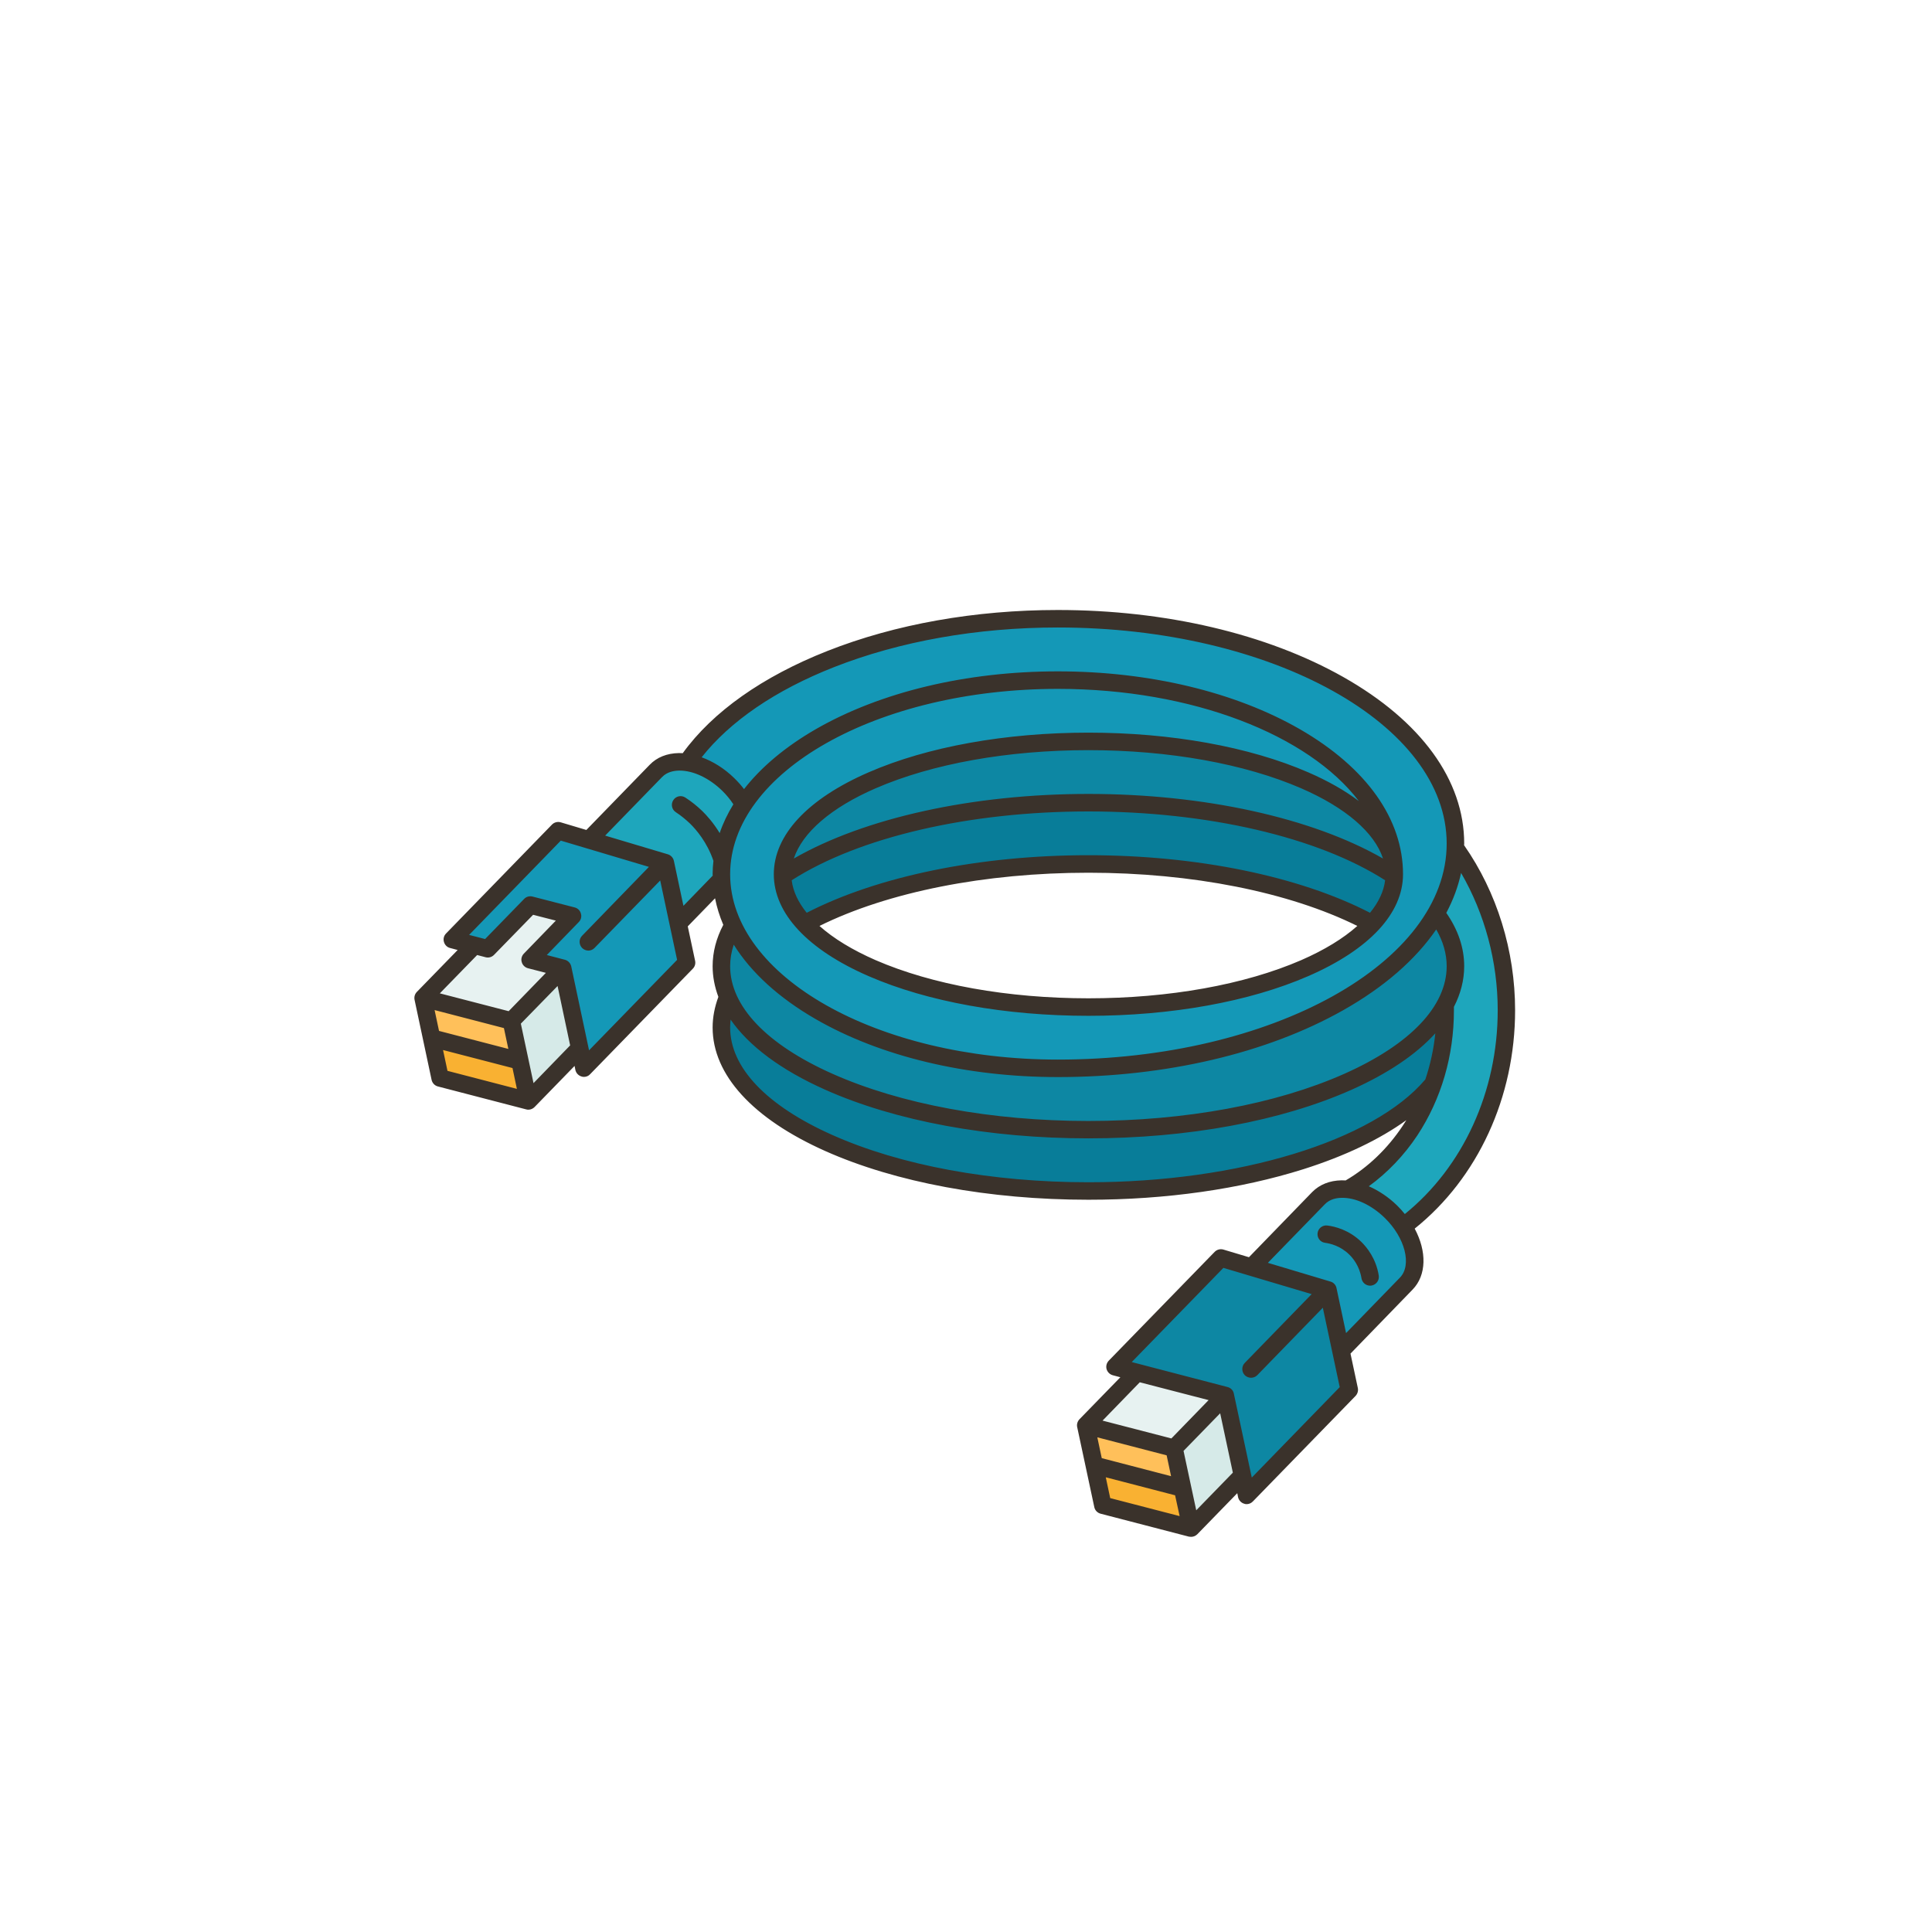 <svg xmlns="http://www.w3.org/2000/svg" xmlns:xlink="http://www.w3.org/1999/xlink" width="100" zoomAndPan="magnify" viewBox="0 0 75 75" height="100" preserveAspectRatio="xMidYMid meet" version="1.0"><defs><clipPath id="66b0aff762"><path d="M 52 32 L 58.816 32 L 58.816 48 L 52 48 Z M 52 32 " clip-rule="nonzero"/></clipPath><clipPath id="db591275f3"><path d="M 16.066 40 L 21 40 L 21 43 L 16.066 43 Z M 16.066 40 " clip-rule="nonzero"/></clipPath><clipPath id="ac6b075f74"><path d="M 42 56 L 47 56 L 47 59.672 L 42 59.672 Z M 42 56 " clip-rule="nonzero"/></clipPath><clipPath id="b78ef28959"><path d="M 16.066 38 L 21 38 L 21 42 L 16.066 42 Z M 16.066 38 " clip-rule="nonzero"/></clipPath><clipPath id="4a233c8eac"><path d="M 45 54 L 49 54 L 49 59.672 L 45 59.672 Z M 45 54 " clip-rule="nonzero"/></clipPath><clipPath id="c50ebdb215"><path d="M 16.066 34 L 23 34 L 23 40 L 16.066 40 Z M 16.066 34 " clip-rule="nonzero"/></clipPath><clipPath id="81042b1660"><path d="M 16.066 23.672 L 58.816 23.672 L 58.816 59.672 L 16.066 59.672 Z M 16.066 23.672 " clip-rule="nonzero"/></clipPath></defs><g clip-path="url(#66b0aff762)"><path fill="#1ea6bc" d="M 56.496 32.918 C 55.461 33.129 55.41 34.125 55.742 35.457 L 56.102 39.004 L 55.629 42.074 C 55.41 42.719 55.109 43.328 54.734 43.891 C 54.098 44.855 53.262 45.641 52.32 46.172 L 54.469 47.609 C 56.938 45.77 58.48 42.66 58.48 39.219 C 58.48 36.902 57.766 34.688 56.496 32.918 Z M 56.496 32.918 " fill-opacity="1" fill-rule="nonzero"/></g><path fill="#087d99" d="M 42.25 29.875 C 47.207 29.875 51.57 32.285 54.125 33.996 C 54.887 35.195 54.695 35.902 53.266 35.867 L 53.246 35.852 C 50.633 34.438 46.68 33.539 42.254 33.539 C 37.812 33.539 33.848 34.445 31.234 35.863 C 28.488 35.844 28.723 35.078 30.379 33.996 C 32.934 32.285 37.297 29.875 42.25 29.875 Z M 42.25 29.875 " fill-opacity="1" fill-rule="nonzero"/><path fill="#087d99" d="M 56.102 39.004 C 56.102 39.074 56.105 39.145 56.105 39.219 C 56.105 40.211 55.941 41.176 55.629 42.074 C 53.629 44.5 48.395 46.234 42.254 46.234 C 34.383 46.234 28.004 43.391 28.004 39.887 C 28.004 39.48 28.09 39.082 28.254 38.695 C 29.504 41.633 35.539 42.738 42.496 42.738 C 49.207 42.738 54.59 41.785 56.102 39.004 Z M 56.102 39.004 " fill-opacity="1" fill-rule="nonzero"/><path fill="#0d87a3" d="M 55.742 35.457 C 56.234 36.102 56.5 36.789 56.5 37.508 C 56.5 38.023 56.363 38.523 56.102 39.004 C 54.59 41.785 48.965 43.852 42.254 43.852 C 35.297 43.852 29.504 41.633 28.254 38.695 C 28.09 38.312 28.004 37.914 28.004 37.508 C 28.004 36.957 28.16 36.422 28.457 35.914 C 29.961 39.117 35.227 40.16 41.254 40.16 C 48.105 40.16 53.723 38.949 55.742 35.457 Z M 55.742 35.457 " fill-opacity="1" fill-rule="nonzero"/><path fill="#0d87a3" d="M 54.125 33.996 C 51.57 32.285 47.207 31.16 42.254 31.16 C 37.297 31.16 32.934 32.285 30.379 33.996 C 30.379 33.977 30.379 33.957 30.379 33.938 C 30.379 31.09 35.594 26.895 42.148 26.895 C 48.656 26.895 54.043 31.055 54.125 33.871 C 54.125 33.891 54.125 33.914 54.125 33.938 C 54.125 33.957 54.125 33.977 54.125 33.996 Z M 54.125 33.996 " fill-opacity="1" fill-rule="nonzero"/><path fill="#1498b7" d="M 41.062 24.02 C 34.504 24.02 28.902 26.336 26.668 29.598 C 26.215 31.809 26.43 33.5 28.008 34.129 C 28.035 34.742 28.188 35.34 28.457 35.914 C 29.961 39.117 35.035 41.473 41.062 41.473 C 47.914 41.473 53.723 38.949 55.742 35.457 C 56.203 34.656 56.469 33.801 56.496 32.918 C 56.5 32.859 56.5 32.805 56.5 32.746 C 56.5 27.93 49.59 24.02 41.062 24.02 Z M 54.125 33.996 C 54.105 34.656 53.805 35.289 53.266 35.867 C 51.508 37.758 47.238 39.094 42.254 39.094 C 37.262 39.094 32.992 37.758 31.234 35.863 C 30.699 35.285 30.395 34.656 30.379 33.996 C 30.379 33.977 30.379 33.957 30.379 33.938 C 30.379 31.09 35.695 28.781 42.254 28.781 C 48.758 28.781 54.043 31.055 54.125 33.871 C 54.125 33.891 54.125 33.914 54.125 33.938 C 54.125 33.957 54.125 33.977 54.125 33.996 Z M 54.125 33.996 " fill-opacity="1" fill-rule="nonzero"/><path fill="#1498b7" d="M 54.469 47.609 C 55.004 48.422 55.078 49.328 54.59 49.832 L 52.055 52.441 L 49.168 51.781 L 48.586 49.191 L 51.184 46.512 C 51.461 46.227 51.867 46.121 52.32 46.172 C 52.867 46.234 53.477 46.531 53.992 47.035 C 54.18 47.215 54.336 47.41 54.469 47.609 Z M 54.469 47.609 " fill-opacity="1" fill-rule="nonzero"/><path fill="#1ea6bc" d="M 28.039 33.379 C 28.016 33.562 28.004 33.75 28.004 33.938 C 28.004 34 28.004 34.062 28.008 34.129 L 26.332 35.855 L 24.441 34.82 L 22.859 32.605 L 25.461 29.926 C 25.75 29.629 26.188 29.523 26.668 29.598 C 27.195 29.676 27.773 29.969 28.266 30.449 C 28.516 30.691 28.719 30.961 28.871 31.234 C 28.418 31.906 28.133 32.629 28.039 33.379 Z M 28.039 33.379 " fill-opacity="1" fill-rule="nonzero"/><g clip-path="url(#db591275f3)"><path fill="#f9b132" d="M 20.18 41.184 C 20.52 41.238 20.586 41.848 20.512 42.738 L 17.086 41.848 L 16.754 40.297 C 17.797 39.945 18.949 40.305 20.18 41.184 Z M 20.18 41.184 " fill-opacity="1" fill-rule="nonzero"/></g><g clip-path="url(#ac6b075f74)"><path fill="#f9b132" d="M 45.906 57.77 C 46.324 57.891 46.34 58.527 46.238 59.32 L 42.809 58.434 L 42.48 56.879 C 43.469 56.203 44.621 56.559 45.906 57.77 Z M 45.906 57.77 " fill-opacity="1" fill-rule="nonzero"/></g><path fill="#ffc05a" d="M 45.578 56.219 C 46.184 56.371 46.344 56.852 45.906 57.77 L 42.48 56.879 L 42.148 55.328 C 43.492 54.859 44.637 55.141 45.578 56.219 Z M 45.578 56.219 " fill-opacity="1" fill-rule="nonzero"/><g clip-path="url(#b78ef28959)"><path fill="#ffc05a" d="M 19.852 39.633 C 20.555 39.883 20.766 40.355 20.18 41.184 L 16.754 40.297 L 16.426 38.742 C 17.965 38.449 19.086 38.773 19.852 39.633 Z M 19.852 39.633 " fill-opacity="1" fill-rule="nonzero"/></g><path fill="#d6eae8" d="M 21.844 37.586 C 22.566 37.91 22.91 38.773 22.504 40.688 L 20.512 42.738 L 20.18 41.184 L 19.852 39.633 C 19.723 38.273 20.594 37.77 21.844 37.586 Z M 21.844 37.586 " fill-opacity="1" fill-rule="nonzero"/><g clip-path="url(#4a233c8eac)"><path fill="#d6eae8" d="M 47.566 54.172 C 48.402 54.41 48.621 55.449 48.23 57.273 L 46.238 59.32 L 45.906 57.77 L 45.578 56.219 C 45.578 54.855 46.262 54.195 47.566 54.172 Z M 47.566 54.172 " fill-opacity="1" fill-rule="nonzero"/></g><path fill="#e7f2f1" d="M 47.566 54.172 L 45.578 56.219 L 42.148 55.328 L 44.141 53.281 C 45.871 52.637 47.113 52.77 47.566 54.172 Z M 47.566 54.172 " fill-opacity="1" fill-rule="nonzero"/><g clip-path="url(#c50ebdb215)"><path fill="#e7f2f1" d="M 20.59 35.133 L 18.953 35.773 L 18.414 36.695 L 16.426 38.742 L 19.852 39.633 L 21.844 37.586 L 22.227 35.559 C 22.258 34.609 21.543 34.703 20.59 35.133 Z M 20.59 35.133 " fill-opacity="1" fill-rule="nonzero"/></g><path fill="#0d87a3" d="M 51.551 50.074 L 52.055 52.441 L 52.379 53.953 L 48.395 58.051 L 48.23 57.273 L 47.566 54.172 L 44.141 53.281 L 43.285 53.059 L 47.395 48.836 L 48.586 49.191 Z M 51.551 50.074 " fill-opacity="1" fill-rule="nonzero"/><path fill="#1498b7" d="M 25.828 33.488 L 26.332 35.855 L 26.652 37.367 L 22.668 41.465 L 22.504 40.688 L 21.844 37.586 L 20.578 37.258 C 21.129 36.691 21.676 36.125 22.227 35.559 C 21.68 35.414 21.137 35.273 20.59 35.133 L 18.938 36.832 L 18.414 36.695 L 17.559 36.473 L 21.668 32.25 L 22.859 32.605 Z M 25.828 33.488 " fill-opacity="1" fill-rule="nonzero"/><g clip-path="url(#81042b1660)"><path fill="#3a322b" d="M 56.84 32.746 C 56.84 30.289 55.172 27.992 52.145 26.281 C 49.18 24.605 45.246 23.68 41.066 23.68 C 37.848 23.68 34.754 24.23 32.121 25.27 C 29.605 26.262 27.668 27.629 26.504 29.238 C 26.453 29.234 26.402 29.234 26.352 29.234 C 25.891 29.242 25.5 29.398 25.219 29.691 L 22.762 32.219 L 21.766 31.922 C 21.645 31.887 21.512 31.922 21.426 32.012 L 17.316 36.238 C 17.23 36.324 17.199 36.449 17.234 36.566 C 17.266 36.68 17.355 36.773 17.473 36.801 L 17.766 36.879 L 16.18 38.508 C 16.102 38.59 16.07 38.703 16.094 38.816 L 16.754 41.918 C 16.781 42.043 16.875 42.145 17 42.176 L 20.426 43.066 C 20.453 43.074 20.484 43.078 20.512 43.078 C 20.602 43.078 20.691 43.039 20.754 42.973 L 22.305 41.379 L 22.336 41.535 C 22.363 41.656 22.453 41.754 22.574 41.789 C 22.605 41.801 22.637 41.805 22.668 41.805 C 22.758 41.805 22.848 41.77 22.91 41.699 L 26.895 37.605 C 26.977 37.523 27.008 37.406 26.984 37.297 L 26.699 35.961 L 27.758 34.871 C 27.828 35.223 27.934 35.566 28.078 35.902 C 27.805 36.422 27.664 36.961 27.664 37.508 C 27.664 37.91 27.742 38.309 27.887 38.699 C 27.742 39.09 27.664 39.488 27.664 39.887 C 27.664 41.723 29.219 43.426 32.039 44.684 C 34.773 45.902 38.398 46.574 42.254 46.574 C 45.266 46.574 48.152 46.16 50.602 45.387 C 52.215 44.875 53.562 44.23 54.594 43.484 C 54.547 43.559 54.5 43.633 54.453 43.703 C 53.867 44.586 53.105 45.32 52.238 45.824 C 52.188 45.82 52.133 45.82 52.078 45.82 C 51.617 45.828 51.227 45.984 50.941 46.273 L 48.484 48.805 L 47.492 48.508 C 47.371 48.473 47.238 48.508 47.152 48.598 L 43.043 52.82 C 42.957 52.91 42.926 53.035 42.957 53.148 C 42.992 53.266 43.082 53.355 43.199 53.387 L 43.492 53.465 L 41.906 55.094 C 41.828 55.176 41.793 55.289 41.816 55.398 L 42.48 58.504 C 42.504 58.629 42.602 58.73 42.727 58.762 L 46.152 59.652 C 46.18 59.656 46.207 59.66 46.238 59.66 C 46.328 59.66 46.414 59.625 46.48 59.559 L 48.031 57.965 L 48.062 58.121 C 48.09 58.242 48.18 58.34 48.301 58.375 C 48.332 58.387 48.363 58.391 48.395 58.391 C 48.484 58.391 48.574 58.352 48.637 58.285 L 52.621 54.191 C 52.699 54.109 52.734 53.992 52.711 53.883 L 52.426 52.547 L 54.832 50.066 C 55.387 49.5 55.387 48.57 54.918 47.695 C 57.363 45.738 58.816 42.598 58.816 39.219 C 58.816 36.91 58.113 34.641 56.836 32.812 C 56.84 32.793 56.84 32.77 56.84 32.746 Z M 32.367 25.902 C 34.926 24.895 37.93 24.359 41.066 24.359 C 49.387 24.359 56.16 28.121 56.16 32.746 C 56.16 37.371 49.387 41.133 41.066 41.133 C 34.051 41.133 28.344 37.906 28.344 33.938 C 28.344 29.969 34.051 26.742 41.066 26.742 C 46.297 26.742 50.801 28.535 52.75 31.098 C 52.215 30.691 51.555 30.316 50.781 29.98 C 48.5 28.988 45.469 28.441 42.254 28.441 C 39.035 28.441 36.004 28.988 33.723 29.98 C 31.348 31.012 30.039 32.418 30.039 33.938 C 30.039 35.457 31.348 36.863 33.723 37.895 C 36.004 38.887 39.035 39.434 42.254 39.434 C 45.469 39.434 48.5 38.887 50.781 37.895 C 53.156 36.863 54.465 35.457 54.465 33.938 C 54.465 31.797 53.047 29.801 50.469 28.312 C 47.953 26.863 44.613 26.062 41.066 26.062 C 37.516 26.062 34.176 26.863 31.66 28.312 C 30.484 28.992 29.551 29.777 28.883 30.633 C 28.77 30.484 28.641 30.34 28.504 30.207 C 28.125 29.836 27.684 29.559 27.238 29.398 C 28.344 27.996 30.105 26.793 32.367 25.902 Z M 53.184 35.434 C 50.426 34.012 46.461 33.199 42.25 33.199 C 38.043 33.199 34.078 34.012 31.316 35.434 C 30.988 35.027 30.785 34.602 30.734 34.172 C 33.348 32.496 37.633 31.5 42.25 31.5 C 46.871 31.5 51.156 32.496 53.77 34.172 C 53.719 34.602 53.516 35.027 53.184 35.434 Z M 52.691 35.945 C 52.148 36.43 51.414 36.879 50.512 37.273 C 48.312 38.227 45.379 38.754 42.254 38.754 C 39.125 38.754 36.191 38.227 33.992 37.273 C 33.09 36.879 32.355 36.43 31.812 35.945 C 34.469 34.629 38.238 33.879 42.254 33.879 C 46.266 33.879 50.035 34.629 52.691 35.945 Z M 53.688 33.328 C 50.941 31.75 46.742 30.82 42.254 30.82 C 37.762 30.82 33.562 31.75 30.816 33.328 C 31.145 32.324 32.258 31.355 33.992 30.602 C 36.191 29.648 39.125 29.121 42.254 29.121 C 45.379 29.121 48.312 29.648 50.512 30.602 C 52.246 31.355 53.359 32.324 53.688 33.328 Z M 18.852 37.16 C 18.969 37.191 19.094 37.156 19.18 37.066 L 20.695 35.512 L 21.578 35.738 L 20.336 37.02 C 20.25 37.109 20.219 37.234 20.254 37.348 C 20.285 37.465 20.379 37.555 20.492 37.586 L 21.191 37.766 L 19.746 39.254 L 17.074 38.562 L 18.523 37.074 Z M 16.871 39.211 L 19.562 39.91 L 19.734 40.719 L 17.043 40.02 Z M 17.199 40.762 L 19.895 41.461 L 20.066 42.27 L 17.371 41.57 Z M 20.711 42.047 L 20.219 39.738 L 21.645 38.277 L 22.133 40.582 Z M 22.867 40.773 L 22.176 37.516 C 22.148 37.391 22.051 37.289 21.93 37.258 L 21.227 37.074 L 22.469 35.793 C 22.555 35.707 22.586 35.582 22.551 35.465 C 22.52 35.348 22.43 35.258 22.312 35.227 L 20.676 34.805 C 20.555 34.773 20.43 34.809 20.348 34.895 L 18.832 36.453 L 18.211 36.293 L 21.77 32.633 L 25.191 33.652 L 22.598 36.324 C 22.465 36.457 22.469 36.672 22.602 36.805 C 22.668 36.867 22.754 36.902 22.84 36.902 C 22.926 36.902 23.016 36.867 23.082 36.797 L 25.629 34.18 L 26.285 37.262 Z M 26.531 35.164 L 26.16 33.418 C 26.133 33.297 26.043 33.199 25.926 33.164 L 23.492 32.438 L 25.703 30.164 C 25.898 29.961 26.168 29.918 26.363 29.914 C 26.367 29.914 26.375 29.914 26.383 29.914 C 26.914 29.914 27.527 30.203 28.031 30.691 C 28.199 30.855 28.348 31.035 28.469 31.223 C 28.246 31.586 28.066 31.961 27.938 32.34 C 27.695 31.941 27.434 31.652 27.262 31.484 C 27.059 31.289 26.84 31.113 26.605 30.961 C 26.449 30.859 26.238 30.902 26.137 31.062 C 26.035 31.219 26.078 31.43 26.238 31.531 C 26.434 31.66 26.617 31.809 26.789 31.973 C 27.023 32.203 27.449 32.691 27.695 33.418 C 27.676 33.59 27.664 33.762 27.664 33.938 C 27.664 33.957 27.664 33.973 27.668 33.992 Z M 31.66 39.559 C 34.176 41.012 37.516 41.812 41.066 41.812 C 45.246 41.812 49.18 40.891 52.145 39.215 C 53.742 38.312 54.957 37.246 55.754 36.082 C 56.023 36.547 56.16 37.027 56.16 37.508 C 56.16 39.059 54.75 40.543 52.188 41.684 C 49.539 42.863 46.012 43.516 42.25 43.516 C 38.492 43.516 34.965 42.863 32.316 41.684 C 29.754 40.543 28.344 39.059 28.344 37.508 C 28.344 37.227 28.391 36.949 28.484 36.672 C 29.156 37.75 30.23 38.734 31.66 39.559 Z M 42.254 45.895 C 38.492 45.895 34.965 45.242 32.316 44.062 C 29.754 42.922 28.344 41.441 28.344 39.887 C 28.344 39.785 28.352 39.684 28.363 39.582 C 29.074 40.609 30.32 41.539 32.039 42.305 C 34.773 43.523 38.398 44.191 42.254 44.191 C 46.105 44.191 49.73 43.523 52.465 42.305 C 53.883 41.672 54.977 40.93 55.719 40.113 C 55.656 40.73 55.523 41.332 55.332 41.902 C 53.312 44.293 48.074 45.895 42.254 45.895 Z M 46.918 54.352 L 45.473 55.84 L 42.801 55.148 L 44.246 53.66 Z M 42.598 55.797 L 45.289 56.496 L 45.461 57.305 L 42.77 56.605 Z M 42.926 57.348 L 45.617 58.047 L 45.793 58.855 L 43.098 58.156 Z M 46.438 58.629 L 45.945 56.324 L 47.367 54.863 L 47.859 57.168 Z M 48.594 57.359 L 47.898 54.102 C 47.875 53.973 47.777 53.875 47.652 53.844 L 43.934 52.875 L 47.492 49.219 L 50.918 50.238 L 48.32 52.91 C 48.191 53.043 48.195 53.258 48.328 53.391 C 48.395 53.453 48.48 53.484 48.566 53.484 C 48.652 53.484 48.742 53.453 48.809 53.383 L 51.352 50.766 L 52.008 53.848 Z M 54.348 49.594 L 52.254 51.75 L 51.883 50.004 C 51.859 49.883 51.77 49.785 51.648 49.75 L 49.219 49.023 L 51.43 46.75 C 51.625 46.547 51.895 46.5 52.086 46.5 C 52.621 46.488 53.246 46.781 53.754 47.277 C 54.547 48.047 54.816 49.109 54.348 49.594 Z M 58.141 39.219 C 58.141 42.371 56.797 45.301 54.535 47.129 C 54.441 47.012 54.34 46.898 54.227 46.789 C 53.898 46.469 53.52 46.219 53.137 46.051 C 53.859 45.527 54.504 44.855 55.02 44.078 C 55.949 42.668 56.441 40.988 56.441 39.219 C 56.441 39.176 56.441 39.129 56.441 39.086 C 56.703 38.578 56.84 38.047 56.84 37.508 C 56.84 36.797 56.605 36.098 56.145 35.438 C 56.414 34.934 56.605 34.414 56.719 33.887 C 57.637 35.469 58.141 37.328 58.141 39.219 Z M 53.523 49.516 C 53.551 49.703 53.426 49.875 53.238 49.906 C 53.223 49.906 53.203 49.91 53.188 49.91 C 53.023 49.91 52.879 49.789 52.852 49.621 C 52.777 49.152 52.523 48.84 52.375 48.699 C 52.035 48.367 51.645 48.273 51.441 48.246 C 51.254 48.223 51.125 48.055 51.148 47.867 C 51.172 47.68 51.344 47.551 51.527 47.574 C 51.812 47.609 52.367 47.742 52.848 48.211 C 53.055 48.414 53.418 48.852 53.523 49.516 Z M 53.523 49.516 " fill-opacity="1" fill-rule="nonzero"/></g></svg>